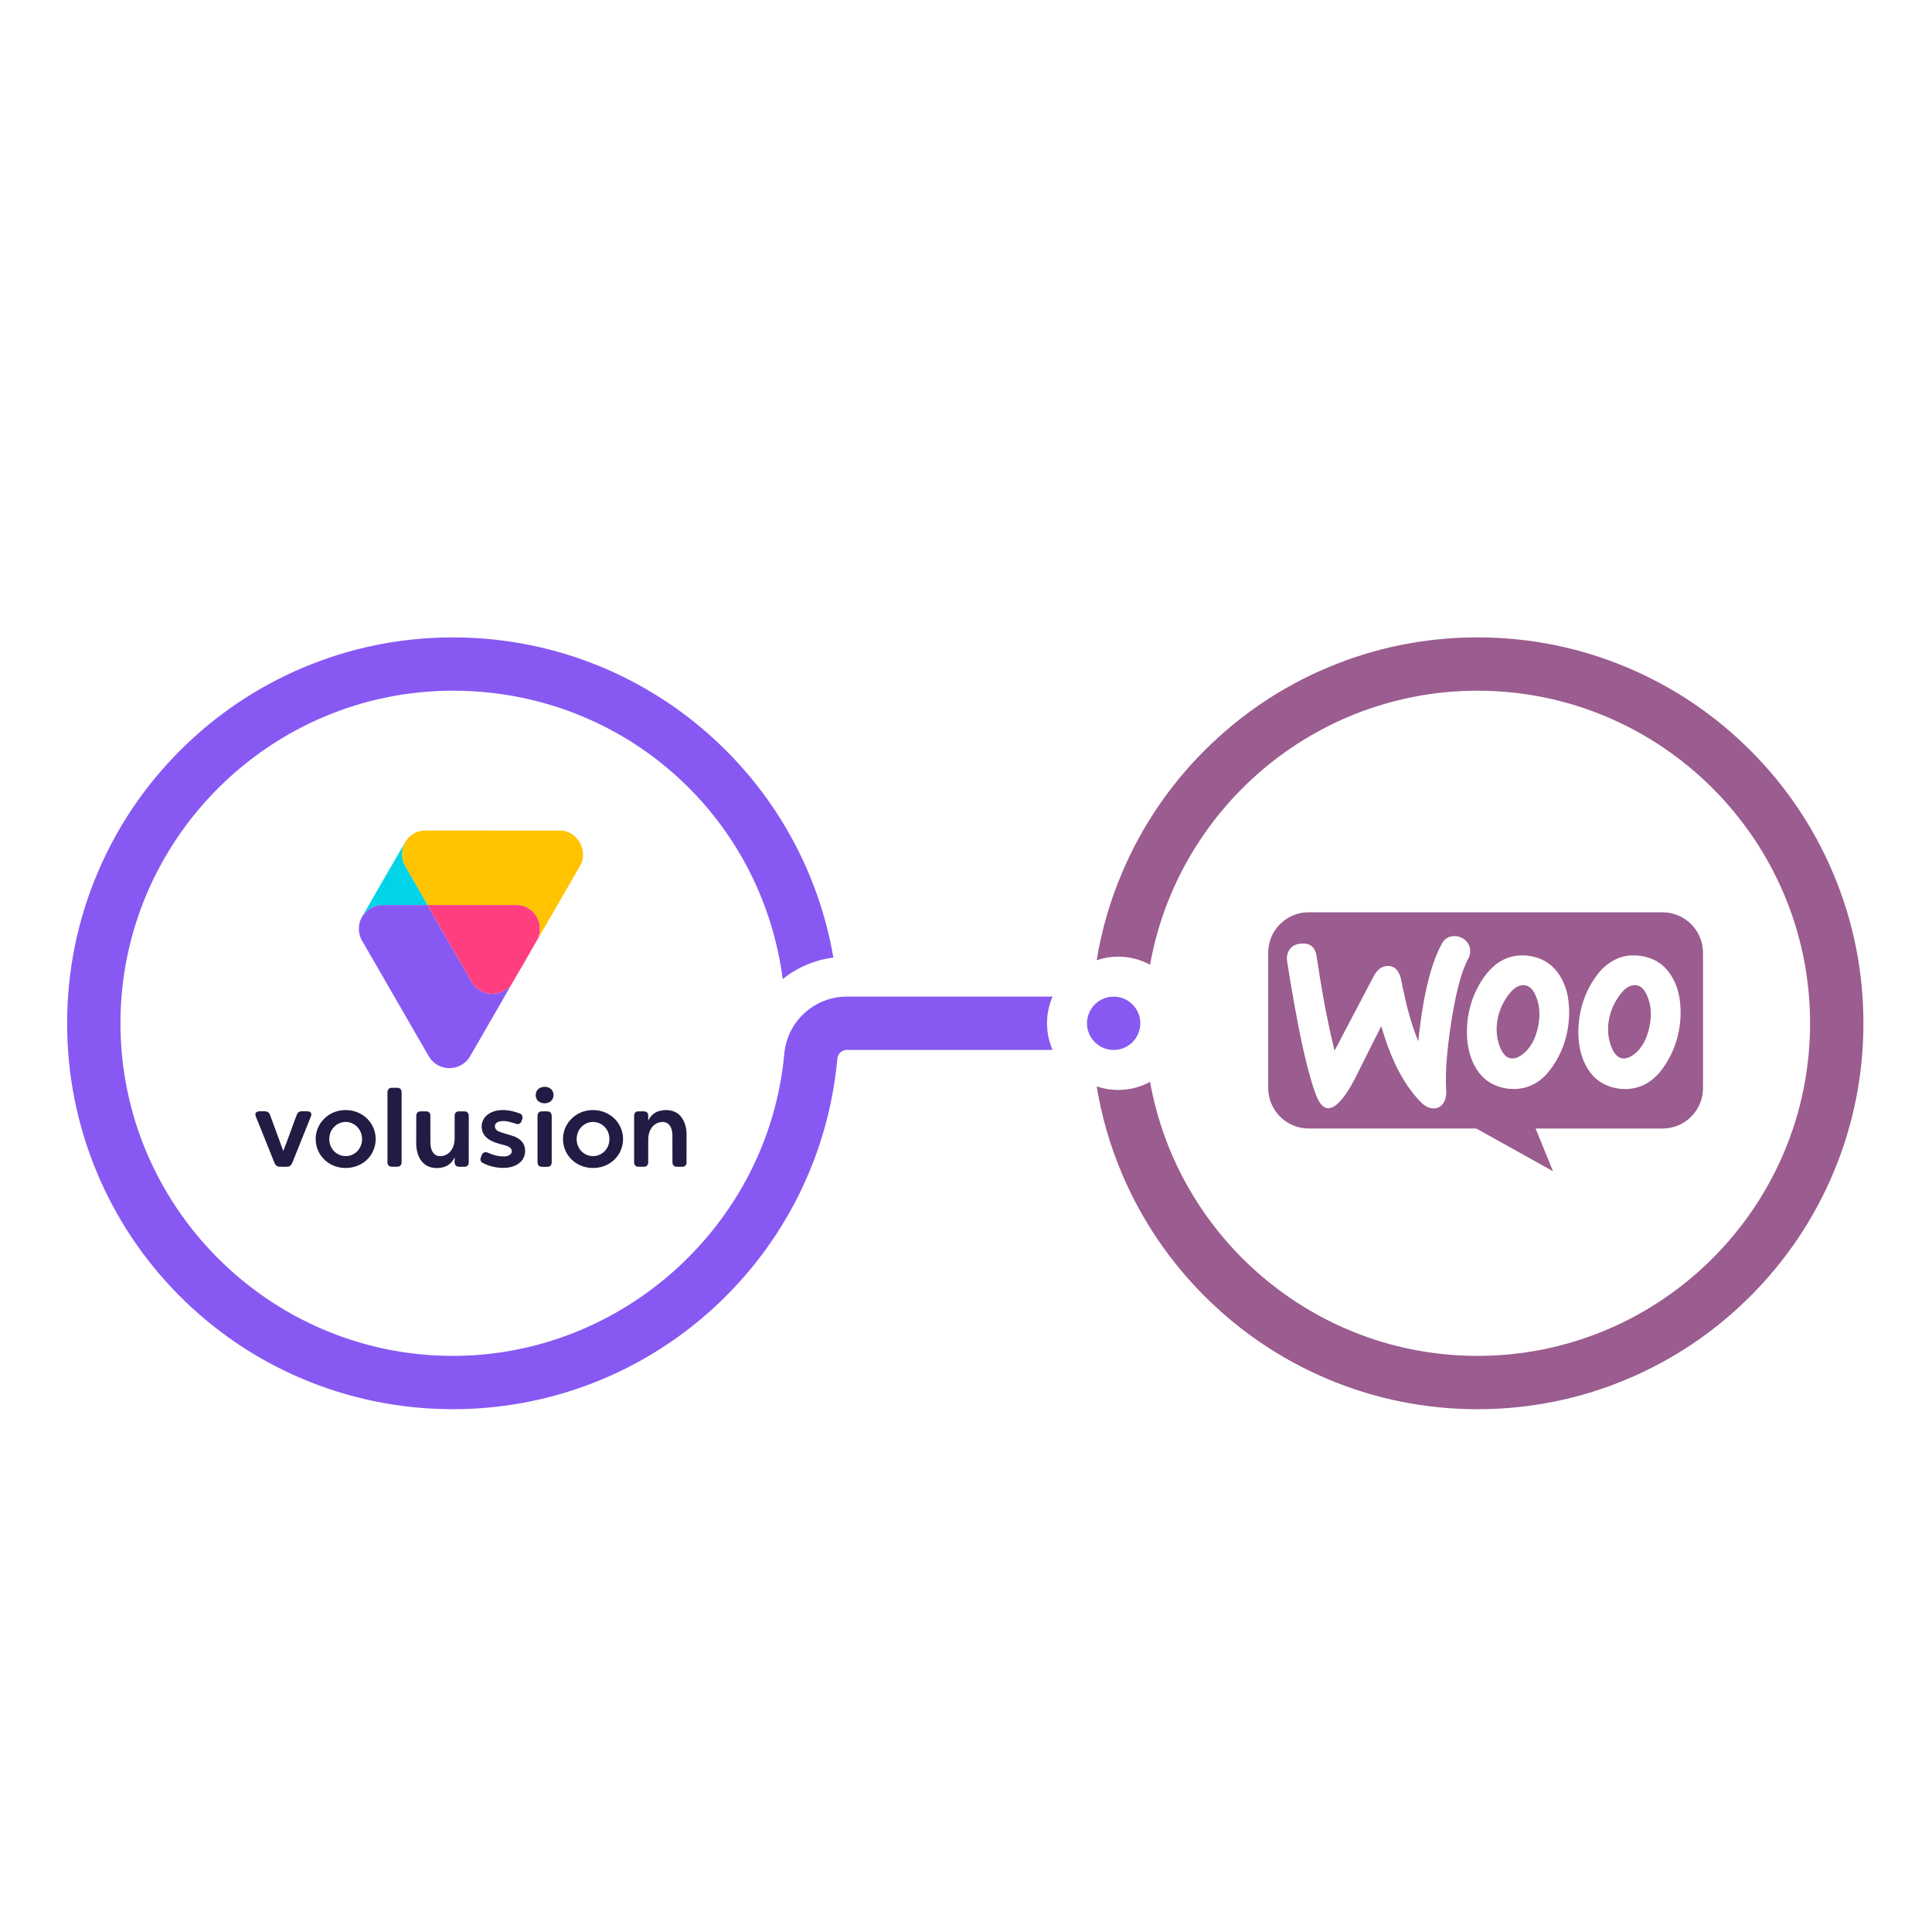 <svg xmlns="http://www.w3.org/2000/svg" xmlns:xlink="http://www.w3.org/1999/xlink" id="Layer_1" x="0px" y="0px" viewBox="0 0 1080 1080" style="enable-background:new 0 0 1080 1080;" xml:space="preserve">
<style type="text/css">
	.st0{fill:#8759F2;}
	.st1{fill:#9B5C8F;}
	.st2{fill:#221B43;}
	.st3{fill:#FFC300;}
	.st4{fill:#00D4E6;}
	.st5{fill:#FF3E80;}
</style>
<g>
	<path class="st0" d="M473.36,557.12c-8.81,0-17.23,3.28-23.71,9.24c-6.45,5.93-10.44,14.01-11.24,22.75l-0.02,0.18   c-8.71,94.76-89.94,168.66-185.16,168.66c-0.32,0-0.65,0-0.98,0C149.96,757.4,67,673.72,67.34,571.4   c0.34-102.17,83.74-185.3,185.92-185.3c7.57,0,15.02,0.44,22.35,1.31c83.93,9.89,150.76,74.9,161.94,159.89   c8.19-6.54,17.96-10.69,28.31-12.04c-8.05-46.85-31.4-89.77-66.83-122.26c-34.34-31.49-77.51-50.8-123.42-55.54   c-7.39-0.77-14.85-1.15-22.35-1.15c-29.06,0-57.26,5.68-83.82,16.89c-25.65,10.83-48.69,26.32-68.49,46.05   c-19.79,19.73-35.36,42.72-46.26,68.33c-11.29,26.51-17.06,54.68-17.16,83.72c-0.09,29.13,5.49,57.4,16.6,84.01   c10.73,25.72,26.15,48.82,45.83,68.68c19.68,19.85,42.65,35.47,68.27,46.43c26.52,11.34,54.73,17.17,83.86,17.32   c0.39,0,0.77,0,1.16,0c53.95,0,105.54-19.98,145.38-56.33c39.86-36.37,64.51-85.88,69.44-139.4l0.02-0.19   c0.25-2.79,2.52-4.9,5.27-4.9H588.4c-2-4.57-3.11-9.61-3.11-14.9s1.11-10.33,3.11-14.9L473.36,557.12L473.36,557.12z"></path>
	<circle class="st0" cx="622.54" cy="572.03" r="14.9"></circle>
</g>
<path class="st1" d="M1024.7,488.05c-10.87-25.69-26.42-48.76-46.23-68.56c-19.81-19.81-42.88-35.36-68.57-46.23  c-26.6-11.25-54.86-16.96-83.98-16.96c-29.11,0-57.37,5.7-83.97,16.96c-25.69,10.86-48.76,26.42-68.57,46.23  c-19.81,19.8-35.36,42.88-46.23,68.56c-6.65,15.72-11.36,32.01-14.1,48.72c3.78-1.3,7.83-2,12.05-2c6.44,0,12.5,1.64,17.79,4.53  c15.51-86.96,91.68-153.19,183.04-153.19c102.52,0,185.92,83.4,185.92,185.92s-83.41,185.92-185.92,185.92  c-91.36,0-167.53-66.23-183.04-153.19c-5.29,2.88-11.35,4.53-17.79,4.53c-4.21,0-8.27-0.7-12.05-2c2.74,16.71,7.45,33,14.1,48.72  c10.87,25.69,26.42,48.76,46.23,68.56c19.81,19.81,42.88,35.36,68.57,46.23c26.6,11.25,54.86,16.96,83.97,16.96  c29.12,0,57.37-5.7,83.98-16.96c25.69-10.86,48.76-26.42,68.57-46.23c19.8-19.8,35.36-42.88,46.23-68.56  c11.25-26.61,16.96-54.86,16.96-83.98C1041.66,542.91,1035.96,514.66,1024.7,488.05z"></path>
<g>
	<g>
		<path class="st1" d="M710.73,523.74c3.34-8.07,11.7-13.75,20.46-13.74c64.71,0,129.43,0,194.14,0c2.92,0.03,5.88-0.18,8.75,0.49    c7.11,1.46,13.31,6.6,16.11,13.29c1.32,3.06,1.87,6.41,1.81,9.74c0,23.65,0,47.3,0,70.95c-0.02,2.66,0.12,5.35-0.41,7.98    c-1.2,6.57-5.52,12.47-11.39,15.64c-3.32,1.82-7.1,2.77-10.89,2.76c-23.63,0.01-47.26-0.01-70.9,0.01    c3.25,7.96,6.5,15.91,9.74,23.87c-14.14-7.87-28.28-15.75-42.42-23.63c-0.39-0.22-0.81-0.3-1.26-0.26c-30.96,0.01-61.92,0-92.88,0    c-6.07,0.04-12.09-2.52-16.29-6.91c-4.09-4.19-6.4-10.01-6.37-15.86c-0.02-24.98,0-49.97,0-74.96    C708.89,529.92,709.46,526.7,710.73,523.74z M811.23,523.48c-2.35,0.42-4.27,2.12-5.32,4.21c-4.29,7.96-6.73,16.76-8.69,25.54    c-2.07,9.52-3.38,19.19-4.41,28.87c-3.95-9.67-6.57-19.85-8.69-30.06c-0.76-3.39-0.98-7.18-3.35-9.93    c-1.66-1.99-4.54-2.54-6.96-1.88c-2.77,0.77-4.68,3.16-5.97,5.6c-7.29,13.83-14.53,27.69-21.82,41.52    c-4.27-17.35-7.36-34.96-10.01-52.63c-0.29-2.12-0.99-4.34-2.69-5.75c-1.8-1.5-4.3-1.71-6.54-1.45c-2.1,0.21-4.22,1.1-5.54,2.81    c-1.65,1.96-2.11,4.67-1.72,7.15c2.52,15.86,5.21,31.71,8.63,47.4c1.88,8.44,3.89,16.87,6.71,25.05c0.98,2.78,2.03,5.67,4.08,7.87    c1.13,1.24,2.86,2.04,4.55,1.61c2.74-0.65,4.78-2.79,6.55-4.85c4.06-4.99,7.06-10.73,9.84-16.51c4.01-8.17,8.15-16.29,12.25-24.41    c4.2,14.36,9.97,28.7,19.92,40.09c1.9,2.11,3.87,4.37,6.62,5.38c2.33,0.91,5.22,0.62,7.08-1.15c2.11-2.03,2.84-5.12,2.7-7.96    c-0.56-9.03,0.18-18.08,1.21-27.05c1.07-8.84,2.43-17.65,4.31-26.36c1.4-6.26,3.03-12.52,5.65-18.38    c0.72-1.69,1.84-3.23,2.11-5.08c0.33-1.97,0.01-4.08-1.07-5.77C818.68,524.34,814.79,522.62,811.23,523.48z M848.54,534.17    c-3.55,0.34-7.02,1.5-10.06,3.39c-5.99,3.71-10.11,9.71-13.19,15.92c-4.46,9.13-6.06,19.57-4.89,29.64    c0.82,6.58,3.23,13.13,7.7,18.1c5.23,5.78,13.47,8.24,21.09,7.37c6.06-0.65,11.64-3.9,15.63-8.43    c10.04-11.62,14.16-27.89,11.62-42.96c-1.18-6.36-3.99-12.62-8.8-17.05C862.52,535.54,855.34,533.53,848.54,534.17z     M911.52,534.11c-6.81,0.38-13.11,4.07-17.42,9.25c-6.06,7.23-9.91,16.26-11.23,25.59c-1.01,7.57-0.8,15.49,1.86,22.72    c2.03,5.48,5.52,10.67,10.67,13.65c6.24,3.6,14.05,4.51,20.91,2.21c4.89-1.63,9.05-4.98,12.21-9.01    c8.78-11.26,12.47-26.2,10.39-40.3c-1.01-6.47-3.72-12.85-8.39-17.53C925.56,535.83,918.36,533.67,911.52,534.11z"></path>
	</g>
	<path class="st1" d="M850.13,550.87c1.81-0.39,3.81-0.04,5.24,1.19c1.96,1.65,3,4.09,3.83,6.46c2.25,6.5,1.49,13.68-0.7,20.09   c-1.71,5.02-4.93,9.79-9.75,12.26c-2.18,1.14-5.08,1.18-6.98-0.53c-2.66-2.39-3.76-5.98-4.59-9.35c-1.91-9.55,1.3-19.77,7.78-26.94   C846.37,552.57,848.1,551.3,850.13,550.87z"></path>
	<path class="st1" d="M912.33,550.89c1.89-0.43,4-0.04,5.45,1.28c2.11,1.89,3.16,4.63,3.99,7.27c1.56,4.89,1.2,10.15,0.18,15.11   c-1.25,5.55-3.74,11.13-8.34,14.68c-2.08,1.66-4.84,3.04-7.54,2.22c-2.6-0.84-4.11-3.37-5.11-5.74c-3.85-9.11-2-19.97,3.48-28.02   C906.36,554.78,908.78,551.75,912.33,550.89z"></path>
</g>
<g>
	<path class="st2" d="M302.65,607.8c1.96-0.58,4.36-0.23,5.73,1.39c1.65,1.91,1.31,5.23-0.82,6.66c-2.41,1.64-6.41,1.09-7.69-1.73   C298.71,611.73,300.01,608.49,302.65,607.8z"></path>
	<path class="st2" d="M218.23,608.19c0.86-0.21,1.76-0.06,2.64-0.11c0.89,0.02,1.88-0.14,2.67,0.39c0.77,0.49,0.99,1.46,0.97,2.32   c-0.01,13.01,0.01,26.02-0.01,39.03c0.04,1.1-0.75,2.21-1.88,2.33c-1.3,0.12-2.62,0.08-3.93,0.03c-1.2-0.04-2.12-1.15-2.08-2.32   c-0.01-13.16-0.01-26.32,0-39.47C216.62,609.42,217.23,608.41,218.23,608.19z"></path>
	<g>
		<path class="st2" d="M189.14,621c4.59-1.09,9.63-0.3,13.58,2.31c3.73,2.42,6.4,6.43,7.08,10.84c0.77,4.59-0.57,9.5-3.63,13.02    c-5.38,6.4-15.61,7.55-22.48,2.96c-4.36-2.81-7.17-7.86-7.21-13.06c-0.13-4.32,1.63-8.65,4.71-11.67    C183.35,623.22,186.15,621.7,189.14,621z M191.27,627.38c-1.88,0.41-3.58,1.47-4.84,2.91c-2.85,3.2-3.15,8.29-0.79,11.85    c1.8,2.86,5.32,4.53,8.67,4.07c2.89-0.3,5.51-2.14,6.88-4.67c1.98-3.53,1.52-8.27-1.2-11.3    C197.88,627.8,194.41,626.63,191.27,627.38z"></path>
	</g>
	<path class="st2" d="M277.74,620.83c4.4-0.84,8.94,0.12,13.06,1.71c1.47,0.61,1.55,2.49,0.89,3.74c-0.23,1.35-1.64,2.49-3.02,1.97   c-2.87-0.88-5.84-1.95-8.89-1.46c-1.35,0.16-2.92,0.93-3.1,2.43c-0.27,1.43,0.81,2.72,2.06,3.26c3.03,1.27,6.31,1.8,9.35,3.05   c2.07,0.94,3.97,2.49,4.86,4.64c1.2,3.01,0.6,6.73-1.68,9.08c-2.2,2.36-5.49,3.37-8.63,3.57c-4.36,0.24-8.8-0.67-12.68-2.69   c-1.18-0.49-1.73-2.01-1.14-3.14c0.41-0.93,0.56-2.14,1.57-2.64c0.74-0.45,1.68-0.34,2.42,0.05c2.96,1.34,6.2,2.22,9.47,2.04   c1.21-0.1,2.54-0.45,3.33-1.46c0.9-1.15,0.45-3-0.81-3.69c-1.79-1.11-3.94-1.33-5.91-1.97c-2.83-0.85-5.8-1.94-7.75-4.27   c-2.34-2.72-2.54-7.04-0.46-9.96C272.29,622.76,274.99,621.37,277.74,620.83z"></path>
	<g>
		<path class="st2" d="M327.52,620.97c4.75-1.1,9.98-0.18,13.97,2.68c3.51,2.46,5.98,6.37,6.61,10.62c0.72,4.53-0.6,9.36-3.6,12.84    c-3.14,3.73-8.02,5.84-12.88,5.8c-4.62,0.08-9.3-1.74-12.48-5.13c-3.95-4.04-5.38-10.27-3.73-15.66    C317.04,626.56,321.9,622.2,327.52,620.97z M329.66,627.36c-1.64,0.34-3.17,1.16-4.37,2.34c-3.12,2.91-3.83,7.91-1.84,11.64    c1.35,2.67,4.07,4.59,7.06,4.88c3.44,0.44,7-1.35,8.76-4.33c2.18-3.54,1.82-8.45-0.93-11.58    C336.26,627.86,332.81,626.65,329.66,627.36z"></path>
	</g>
	<path class="st2" d="M368.21,621.15c3.8-1.16,8.38-0.8,11.42,1.96c2.86,2.62,4.02,6.62,4.15,10.39   c-0.01,5.57,0.03,11.15-0.02,16.72c-0.07,1.22-1.26,2.12-2.45,2.01c-1.26-0.05-2.55,0.12-3.79-0.11c-1.05-0.22-1.64-1.3-1.62-2.31   c-0.03-5.21,0-10.41-0.02-15.62c-0.08-2.16-0.64-4.54-2.38-5.99c-1.85-1.49-4.55-1.17-6.55-0.17c-3.02,1.57-4.43,5.06-4.57,8.3   c-0.05,4.51,0,9.01-0.02,13.52c0.04,1.14-0.81,2.26-1.98,2.34c-1.32,0.04-2.65,0.05-3.97-0.01c-1.15-0.1-1.97-1.2-1.93-2.32   c-0.01-8.78-0.02-17.55,0-26.33c-0.02-1.14,0.85-2.2,2.02-2.27c1.17-0.03,2.34-0.01,3.51-0.01c1-0.05,2.04,0.61,2.25,1.63   c0.21,1.18,0.06,2.39,0.1,3.59C363.5,624.02,365.57,621.94,368.21,621.15z"></path>
	<path class="st2" d="M142.75,622.85c0.03-1.1,1.2-1.61,2.15-1.62c1.37,0.03,2.76-0.12,4.12,0.1c1.08,0.22,1.71,1.22,2.04,2.2   c2.42,6.63,4.88,13.24,7.29,19.87c2.7-6.72,5.01-13.65,7.63-20.43c0.44-1.27,1.81-1.89,3.08-1.75c1.38,0.1,2.86-0.26,4.16,0.34   c0.91,0.42,0.99,1.58,0.63,2.41c-3.45,8.64-6.92,17.28-10.4,25.92c-0.43,1.14-1.33,2.25-2.64,2.3c-1.63,0.08-3.27,0.1-4.9-0.01   c-1.25-0.08-2.1-1.15-2.52-2.23c-3.13-7.76-6.24-15.52-9.35-23.29C143.59,625.38,142.82,624.2,142.75,622.85z"></path>
	<path class="st2" d="M302.3,621.32c1.43-0.15,2.89-0.15,4.32,0c1.22,0.17,1.85,1.45,1.79,2.58c0.01,8.54,0.01,17.07,0,25.61   c0.01,0.88-0.22,1.9-1.03,2.38c-0.94,0.56-2.08,0.33-3.11,0.38c-1-0.02-2.14,0.15-2.97-0.53c-0.78-0.62-0.83-1.71-0.83-2.62   c0.01-8.41-0.01-16.82,0.01-25.23C300.41,622.75,301.06,621.48,302.3,621.32z"></path>
	<path class="st2" d="M232.69,623.89c-0.06-1.1,0.53-2.35,1.71-2.55c1.4-0.16,2.82-0.07,4.23-0.06c1.15,0.09,2.01,1.18,1.95,2.31   c0,4.49,0,8.98,0,13.47c-0.01,2.21,0,4.54,1.06,6.54c0.67,1.3,1.89,2.34,3.35,2.6c2.37,0.38,4.91-0.5,6.53-2.27   c1.9-2.01,2.59-4.86,2.63-7.56c0-4.26-0.01-8.52,0-12.79c-0.06-1.22,0.97-2.37,2.22-2.31c1.29,0.01,2.58-0.07,3.87,0.04   c1.23,0.18,1.88,1.46,1.8,2.6c-0.01,8.65,0.01,17.29-0.01,25.94c0.07,1.33-1.09,2.5-2.43,2.38c-1.49-0.14-3.15,0.35-4.52-0.41   c-1.52-1.16-0.76-3.32-0.93-4.94c-1.1,2.66-3.4,4.79-6.19,5.55c-3.78,1.05-8.27,0.62-11.23-2.16c-2.97-2.82-4.03-7.08-4.06-11.06   C232.69,634.1,232.68,629,232.69,623.89z"></path>
</g>
<g>
	<g>
		<path class="st3" d="M226.29,471.16c2.18-4.24,6.89-7.02,11.66-6.89c25.34,0.04,50.69-0.05,76.03,0.04    c8.86,0.59,14.78,11.28,10.58,19.11c-7.78,13.6-15.59,27.18-23.52,40.69c0.68-2.82,1.11-5.83,0.21-8.64    c-1.52-5.38-6.71-9.56-12.36-9.52c-16.63-0.01-33.25,0.01-49.88-0.01h-0.04c-4.15-7.44-8.52-14.76-12.72-22.17    C224.09,479.88,224.31,475.05,226.29,471.16z"></path>
	</g>
	<g>
		<path class="st4" d="M202.35,512.57c7.96-13.81,15.89-27.64,23.94-41.41c-1.98,3.9-2.19,8.72-0.04,12.6    c4.2,7.41,8.57,14.73,12.72,22.17c-8.46,0.01-16.93-0.01-25.39,0.01C208.95,505.92,204.8,508.76,202.35,512.57z"></path>
	</g>
	<g>
		<path class="st0" d="M202.35,512.57c2.45-3.8,6.6-6.64,11.23-6.63c8.46-0.02,16.93,0,25.39-0.01h0.04    c7.94,14.29,16.32,28.34,24.42,42.55c2.37,4.5,7.45,7.41,12.55,7.02c3.53-0.03,6.61-1.96,9.28-4.09    c-7.38,13.09-15.02,26.04-22.49,39.09c-2.83,5.08-9.18,7.65-14.78,6.19c-3.48-0.81-6.53-3.13-8.3-6.22    c-12.43-21.55-24.87-43.09-37.31-64.64C200.03,521.85,200,516.57,202.35,512.57z"></path>
	</g>
	<g>
		<path class="st5" d="M239.01,505.93c16.63,0.02,33.25,0,49.88,0.01c5.65-0.05,10.83,4.14,12.36,9.52    c0.91,2.82,0.48,5.83-0.21,8.64c-5.17,9.15-10.42,18.27-15.77,27.31c-2.67,2.13-5.75,4.06-9.28,4.09    c-5.11,0.4-10.18-2.51-12.55-7.02C255.33,534.27,246.95,520.22,239.01,505.93z"></path>
	</g>
</g>
</svg>